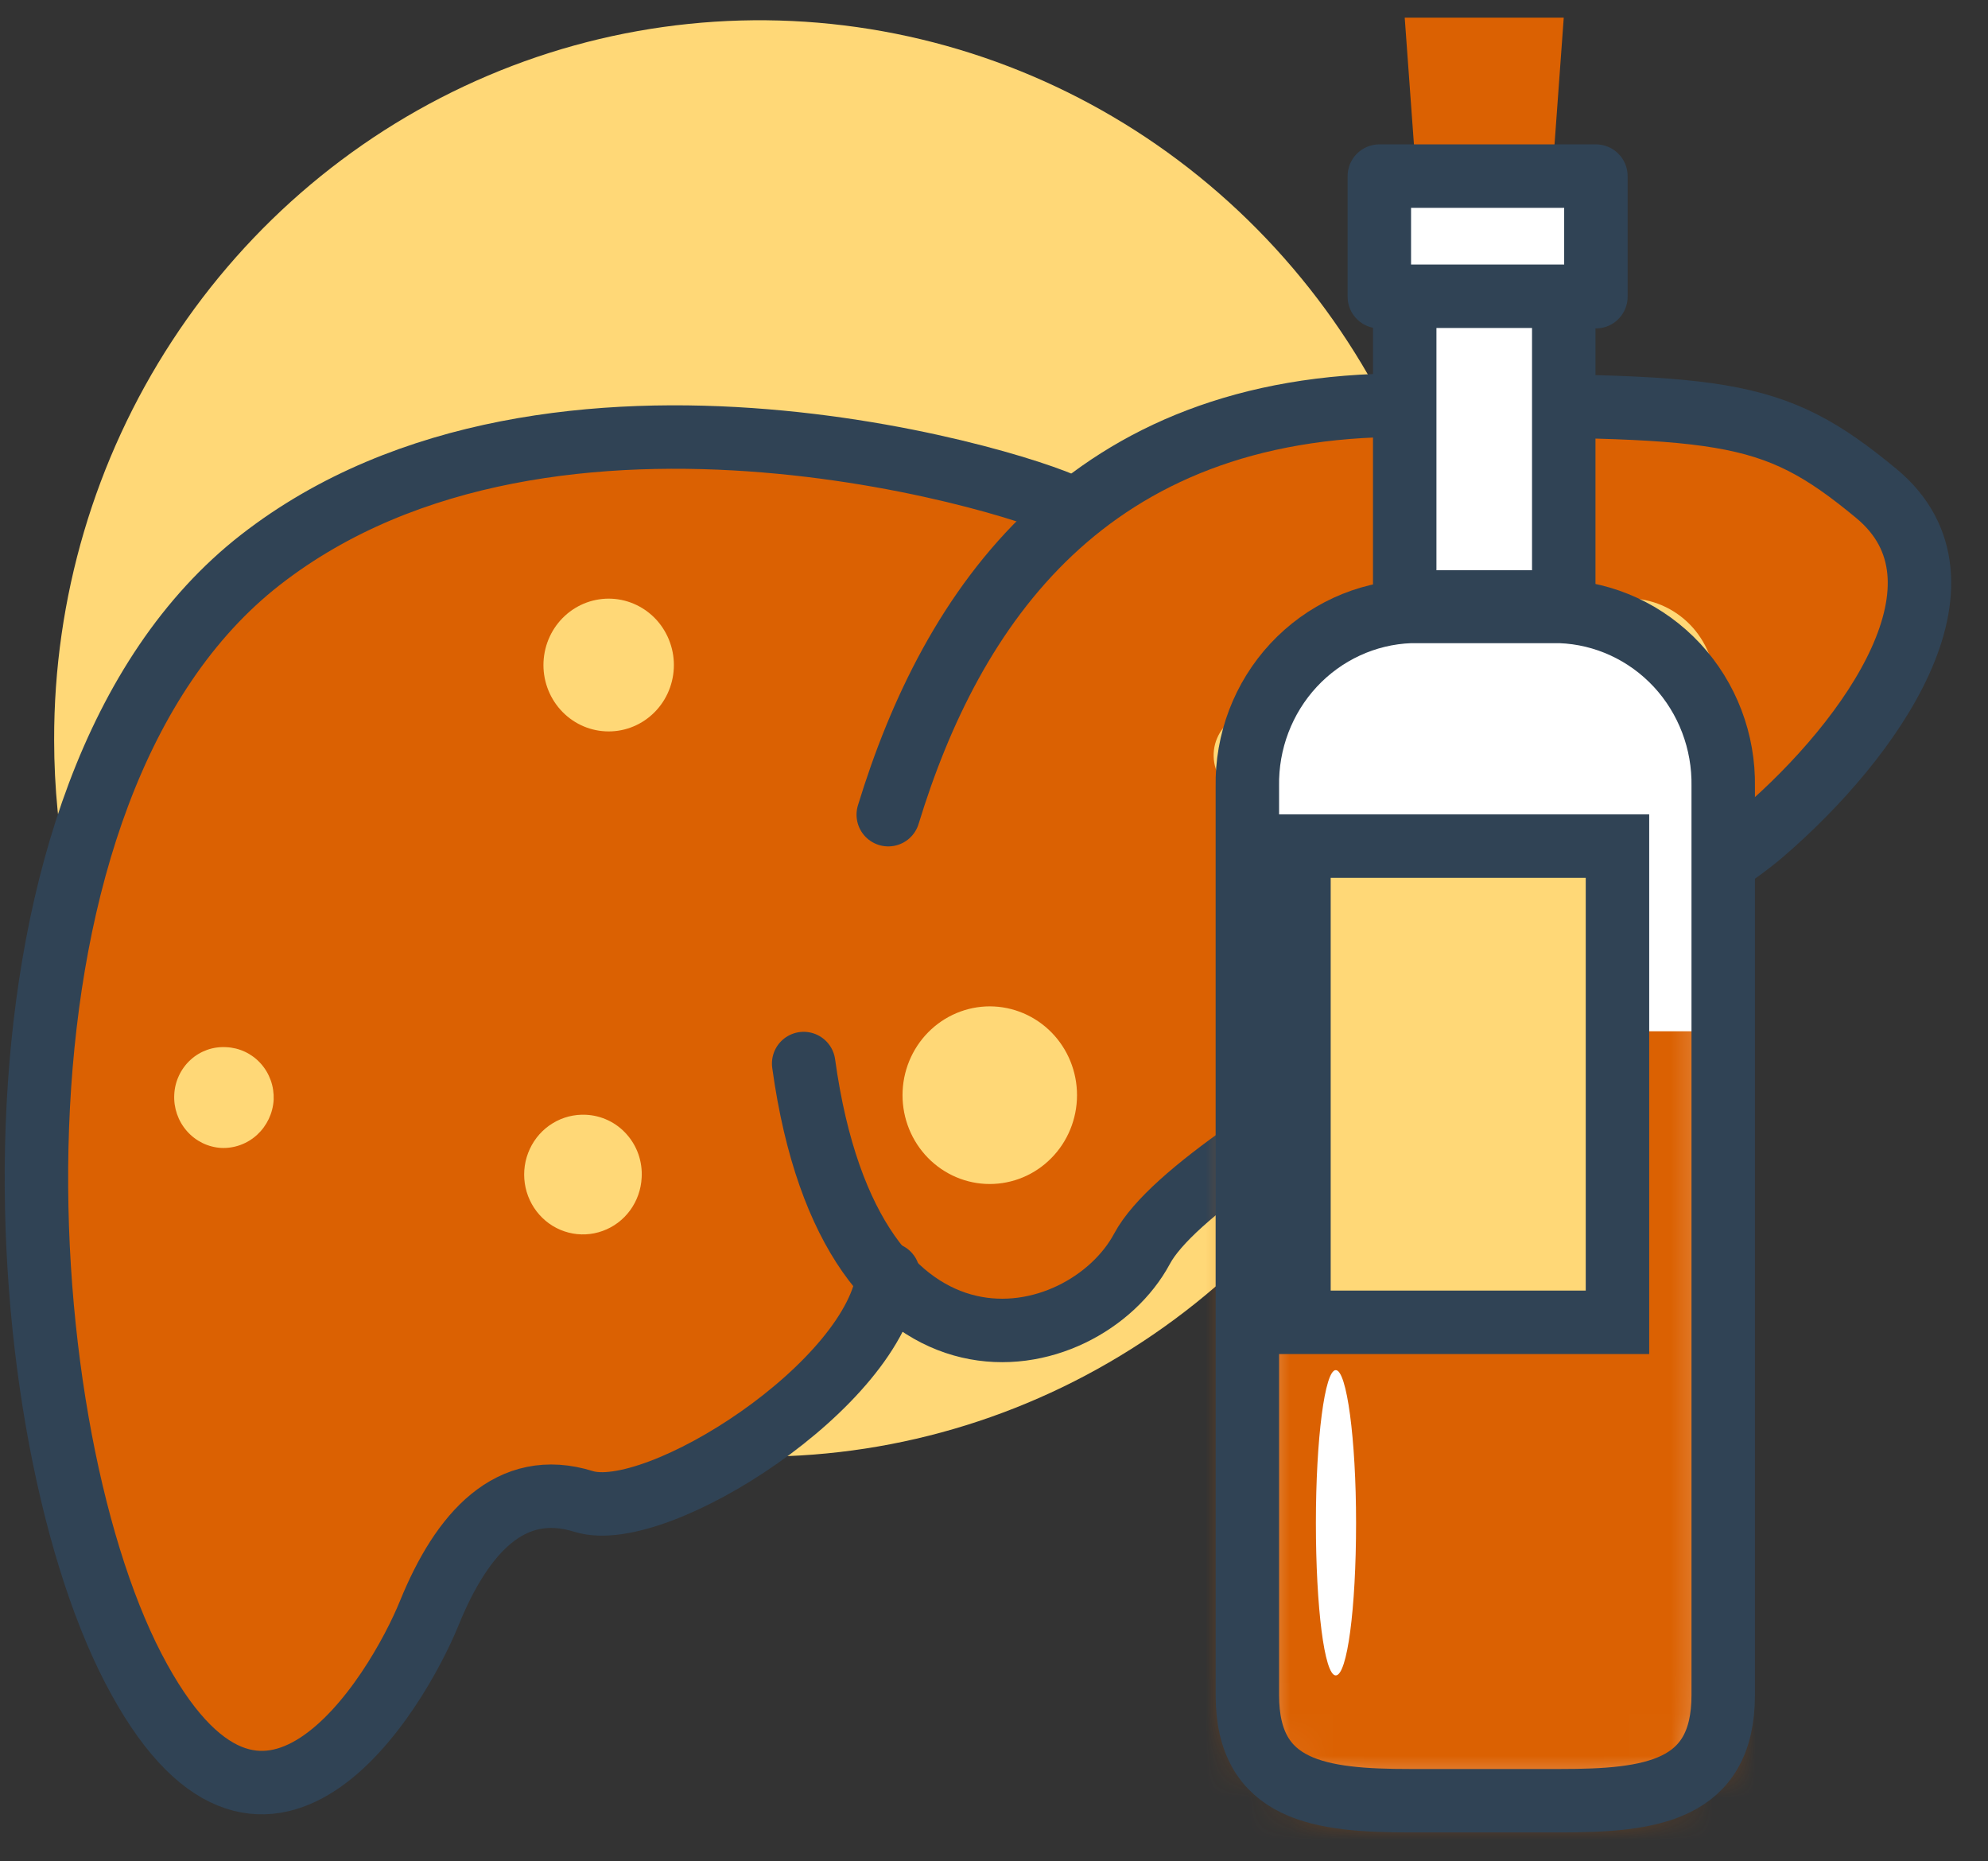 <svg width="47" height="44" viewBox="0 0 47 44" fill="none" xmlns="http://www.w3.org/2000/svg">
<rect x="0" y="0" width="47" height="44" fill="#333333" stroke="none"/>
<path d="M1.28 17.497C1.272 14.139 2.242 10.854 4.069 8.058C5.895 5.261 8.495 3.079 11.54 1.786C14.585 0.494 17.938 0.15 21.175 0.797C24.412 1.444 27.388 3.054 29.726 5.422C32.064 7.791 33.66 10.812 34.311 14.104C34.963 17.396 34.641 20.81 33.385 23.916C32.13 27.021 29.999 29.678 27.26 31.55C24.521 33.422 21.299 34.426 18 34.434C15.809 34.442 13.637 34.01 11.611 33.163C9.584 32.316 7.741 31.07 6.188 29.496C4.635 27.923 3.402 26.053 2.559 23.994C1.717 21.935 1.282 19.727 1.28 17.497Z" fill="#FFD877"/>
<path d="M25.4 12.092C27.633 10.348 30.398 9.458 33.21 9.578C40.75 9.578 41.84 9.578 44.36 11.665C46.88 13.751 44.25 17.466 41.67 19.685C39.09 21.904 28.38 26.943 27 29.518C26.703 30.033 26.291 30.469 25.797 30.793C25.304 31.116 24.743 31.317 24.159 31.379C23.576 31.442 22.986 31.364 22.437 31.152C21.888 30.94 21.396 30.6 21 30.159C20.73 32.755 15.53 36.073 13.8 35.533C12.07 34.994 10.92 36.276 10.15 38.17C9.38 40.063 6.21 45.376 3.15 39.472C0.09 33.569 -0.78 18.637 6.16 13.232C13.1 7.827 24.63 11.532 25.41 12.062L25.4 12.092Z" fill="#DB6102"/>
<path d="M21 19.258C22.49 14.382 25.68 9.558 33.21 9.578C40.74 9.598 41.84 9.578 44.36 11.665C46.88 13.751 44.25 17.466 41.67 19.685C39.09 21.904 28.38 26.943 27 29.518C25.62 32.093 20.13 33.314 19 25.141" stroke="#304355" stroke-width="1.5" stroke-linecap="round" stroke-linejoin="round"/>
<path d="M21 30.118C20.73 32.714 15.53 36.032 13.8 35.493C12.07 34.953 10.92 36.236 10.15 38.129C9.38 40.022 6.21 45.335 3.15 39.432C0.09 33.528 -0.78 18.637 6.16 13.232C13.1 7.827 24.63 11.532 25.41 12.062" stroke="#304355" stroke-width="1.5" stroke-linecap="round" stroke-linejoin="round"/>
<path d="M15.93 15.797C15.91 16.213 15.729 16.604 15.426 16.883C15.123 17.163 14.723 17.309 14.315 17.288C13.906 17.268 13.523 17.084 13.248 16.775C12.973 16.467 12.83 16.06 12.85 15.645C12.87 15.229 13.051 14.838 13.354 14.558C13.504 14.42 13.679 14.313 13.87 14.243C14.06 14.174 14.263 14.143 14.465 14.153C14.667 14.163 14.866 14.214 15.049 14.302C15.232 14.39 15.396 14.514 15.532 14.666C15.668 14.819 15.773 14.998 15.841 15.191C15.91 15.386 15.94 15.591 15.93 15.797Z" fill="#FFD877"/>
<path d="M6.47 25.996C6.452 26.314 6.311 26.611 6.079 26.825C5.847 27.038 5.542 27.15 5.23 27.136C4.918 27.118 4.627 26.975 4.419 26.738C4.211 26.502 4.103 26.191 4.12 25.874C4.127 25.718 4.165 25.565 4.232 25.424C4.298 25.283 4.391 25.157 4.505 25.053C4.619 24.948 4.753 24.869 4.898 24.817C5.043 24.766 5.197 24.745 5.35 24.754C5.503 24.761 5.654 24.798 5.794 24.864C5.933 24.93 6.059 25.023 6.163 25.139C6.267 25.254 6.347 25.389 6.4 25.536C6.453 25.683 6.476 25.84 6.47 25.996Z" fill="#FFD877"/>
<path d="M15.17 27.838C15.156 28.118 15.061 28.386 14.897 28.611C14.733 28.835 14.507 29.005 14.248 29.098C13.989 29.192 13.709 29.206 13.442 29.137C13.176 29.069 12.935 28.922 12.751 28.714C12.567 28.507 12.447 28.248 12.407 27.972C12.367 27.695 12.408 27.413 12.526 27.16C12.643 26.907 12.832 26.695 13.068 26.552C13.303 26.408 13.576 26.339 13.85 26.352C14.033 26.36 14.213 26.405 14.379 26.484C14.545 26.563 14.693 26.675 14.816 26.814C14.939 26.952 15.034 27.114 15.095 27.29C15.155 27.466 15.181 27.652 15.17 27.838Z" fill="#FFD877"/>
<path d="M25.46 25.996C25.432 26.552 25.189 27.074 24.782 27.447C24.377 27.821 23.841 28.014 23.295 27.986C22.749 27.958 22.236 27.709 21.869 27.296C21.503 26.883 21.312 26.338 21.34 25.782C21.368 25.226 21.612 24.704 22.018 24.331C22.424 23.958 22.959 23.764 23.505 23.792C24.051 23.821 24.564 24.069 24.931 24.482C25.298 24.895 25.488 25.44 25.46 25.996Z" fill="#FFD877"/>
<path d="M30.69 17.924C30.676 18.122 30.606 18.311 30.488 18.469C30.371 18.627 30.21 18.746 30.027 18.812C29.843 18.879 29.645 18.889 29.455 18.842C29.266 18.795 29.095 18.693 28.962 18.548C28.829 18.403 28.74 18.222 28.707 18.027C28.674 17.832 28.697 17.631 28.775 17.449C28.852 17.267 28.98 17.112 29.142 17.003C29.305 16.894 29.495 16.836 29.69 16.835C29.827 16.835 29.963 16.863 30.09 16.919C30.216 16.975 30.329 17.056 30.423 17.158C30.517 17.26 30.589 17.381 30.635 17.513C30.681 17.645 30.7 17.785 30.69 17.924Z" fill="#FFD877"/>
<path d="M40.55 16.347C40.53 16.761 40.389 17.16 40.146 17.493C39.903 17.826 39.568 18.078 39.184 18.217C38.8 18.357 38.384 18.377 37.989 18.275C37.593 18.174 37.237 17.955 36.964 17.647C36.69 17.339 36.513 16.956 36.454 16.545C36.395 16.135 36.457 15.716 36.633 15.341C36.808 14.966 37.088 14.653 37.438 14.441C37.789 14.228 38.193 14.127 38.6 14.148C39.145 14.177 39.656 14.425 40.022 14.837C40.387 15.249 40.577 15.792 40.55 16.347Z" fill="#FFD877"/>
<path d="M36.71 3.99H33.47L33.21 0.417H36.97L36.71 3.99Z" fill="#DB6102"/>
<path d="M37.73 4.163H32.61V7.013H37.73V4.163Z" fill="white" stroke="#304355" stroke-width="1.5" stroke-linecap="round" stroke-linejoin="round"/>
<path d="M36.97 7.003H33.21V14.23H36.97V7.003Z" fill="white" stroke="#304355" stroke-width="1.5" stroke-linecap="round" stroke-linejoin="round"/>
<path d="M40.74 40.073C40.74 42.353 39.01 42.567 36.89 42.567H33.34C31.22 42.567 29.49 42.353 29.49 40.073V18.596C29.471 17.53 29.863 16.499 30.583 15.724C31.303 14.95 32.293 14.493 33.34 14.454H36.89C37.937 14.493 38.926 14.95 39.647 15.724C40.366 16.499 40.759 17.53 40.74 18.596V40.073Z" fill="white"/>
<mask id="mask0_1_38" style="mask-type:luminance" maskUnits="userSpaceOnUse" x="29" y="14" width="12" height="29">
<path d="M40.74 40.073C40.74 42.353 39.01 42.567 36.89 42.567H33.34C31.22 42.567 29.49 42.353 29.49 40.073V18.596C29.471 17.53 29.863 16.499 30.583 15.724C31.303 14.95 32.293 14.493 33.34 14.454H36.89C37.937 14.493 38.926 14.95 39.647 15.724C40.366 16.499 40.759 17.53 40.74 18.596V40.073Z" fill="white"/>
</mask>
<g mask="url(#mask0_1_38)">
<path d="M42.03 24.378H27.83V44.847H42.03V24.378Z" fill="#DB6102"/>
</g>
<path d="M40.74 40.073C40.74 42.353 39.01 42.567 36.89 42.567H33.34C31.22 42.567 29.49 42.353 29.49 40.073V18.596C29.471 17.53 29.863 16.499 30.583 15.724C31.303 14.95 32.293 14.493 33.34 14.454H36.89C37.937 14.493 38.926 14.95 39.647 15.724C40.366 16.499 40.759 17.53 40.74 18.596V40.073Z" stroke="#304355" stroke-width="1.5" stroke-linecap="round" stroke-linejoin="round"/>
<path d="M38.24 20.001H30.71V31.258H38.24V20.001Z" fill="#FFD877" stroke="#304355" stroke-width="1.5" stroke-miterlimit="10"/>
<path d="M32.06 36.002C32.06 38.037 31.85 39.605 31.58 39.605C31.31 39.605 31.11 37.986 31.11 36.002C31.11 34.017 31.32 32.388 31.58 32.388C31.84 32.388 32.06 34.007 32.06 36.002Z" fill="white"/>
</svg>
